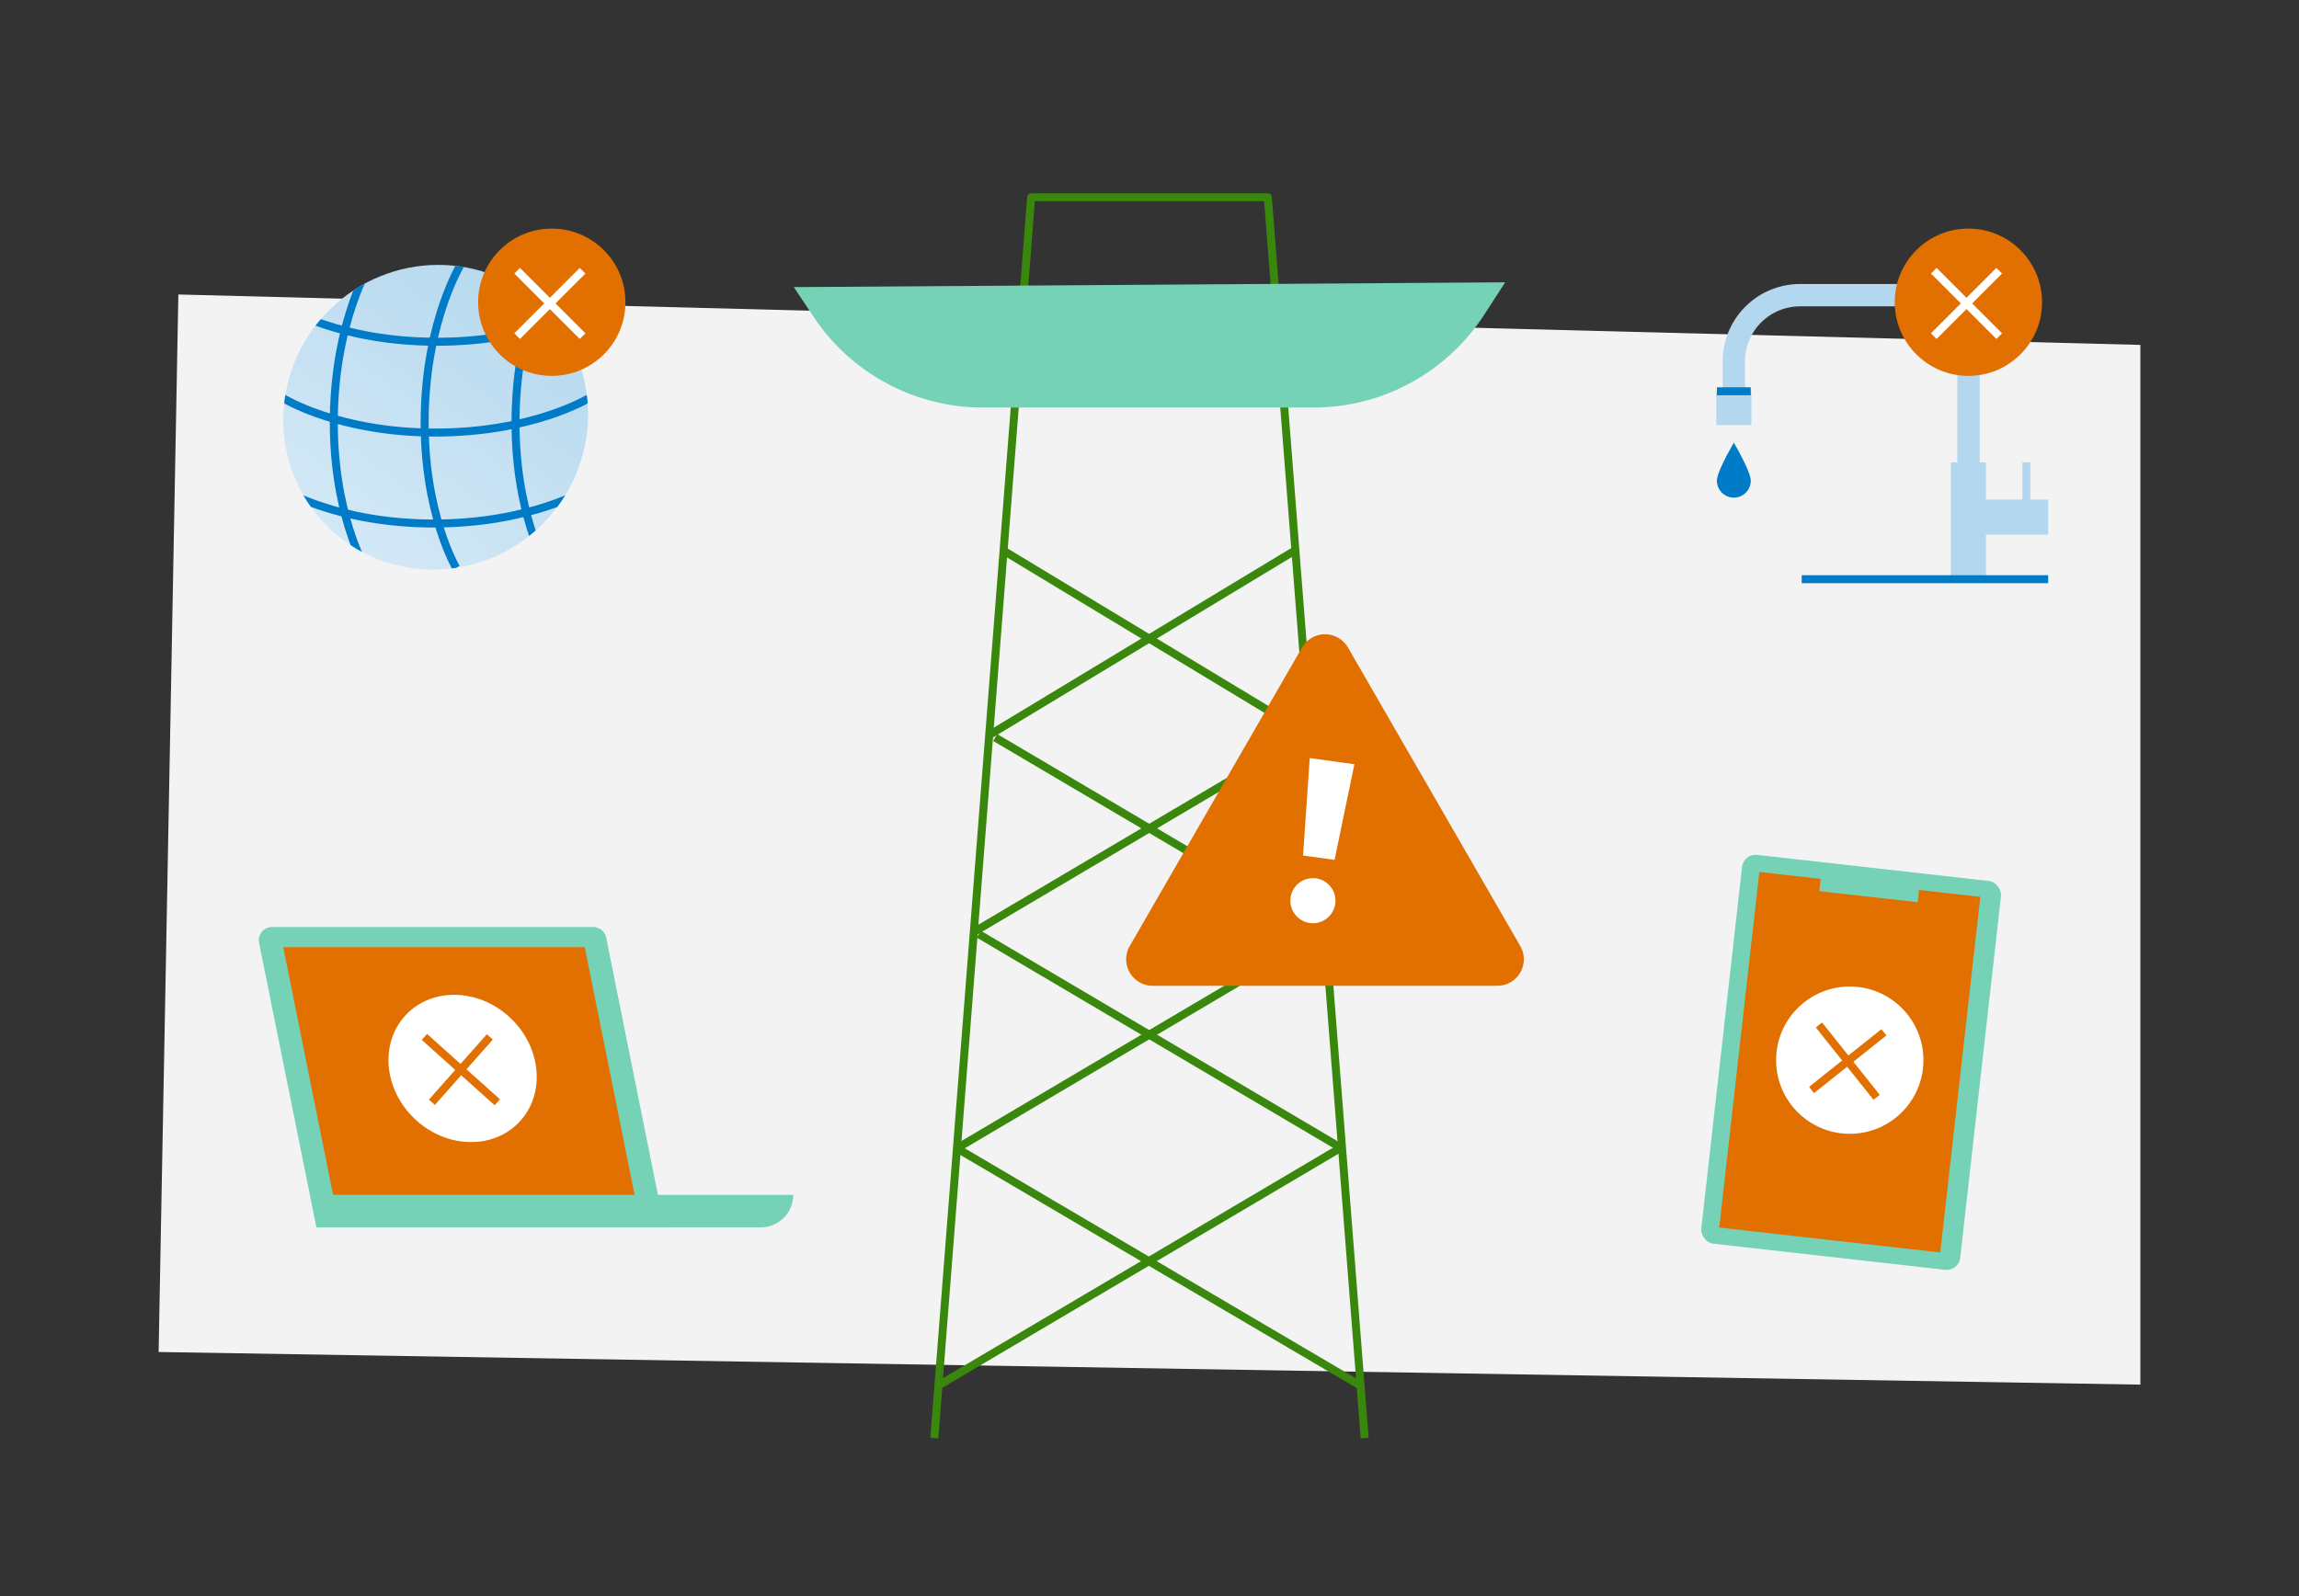 <svg xmlns="http://www.w3.org/2000/svg" xmlns:xlink="http://www.w3.org/1999/xlink" width="720" height="500" viewBox="0 0 720 500">
  <rect x="0" y="0" width="720" height="500" fill="#333333" stroke="none"/>
  <defs>
    <linearGradient id="linear-gradient" x1="174.22" y1="78.71" x2="93.34" y2="190.05" gradientTransform="translate(131.56 -58.17) rotate(44.75)" gradientUnits="userSpaceOnUse">
      <stop offset="0" stop-color="#b2d7ee"/>
      <stop offset="0.97" stop-color="#d9ebf7"/>
    </linearGradient>
    <clipPath id="clip-path">
      <ellipse cx="136.44" cy="130.72" rx="48.15" ry="47.31" transform="translate(-52.48 133.93) rotate(-44.75)" style="fill: none"/>
    </clipPath>
  </defs>
  <g id="Layer_1" data-name="Layer 1">
    <polygon points="55.86 92.25 670.32 108.05 670.32 433.75 49.68 423.53 55.86 92.25" style="fill: #f3f3f3"/>
    <polyline points="427.39 450.51 397.06 61.79 322.94 61.79 292.61 450.51" style="fill: none;stroke: #39870c;stroke-linejoin: round;stroke-width: 2.5px"/>
    <path d="M248.61,89.94l222.78-1.5-6.55,10.12a63.7,63.7,0,0,1-53.49,29.11H307.88a63.71,63.71,0,0,1-53-28.3Z" style="fill: #76d2b6"/>
    <line x1="405.69" y1="172.36" x2="309.79" y2="230.28" style="fill: none;stroke: #39870c;stroke-linejoin: round;stroke-width: 2.5px"/>
    <line x1="314.05" y1="172.36" x2="409.95" y2="230.28" style="fill: none;stroke: #39870c;stroke-linejoin: round;stroke-width: 2.5px"/>
    <line x1="408.06" y1="231.04" x2="304.98" y2="291.96" style="fill: none;stroke: #39870c;stroke-linejoin: round;stroke-width: 2.5px"/>
    <line x1="311.68" y1="231.04" x2="414.92" y2="291.96" style="fill: none;stroke: #39870c;stroke-linejoin: round;stroke-width: 2.5px"/>
    <line x1="413.2" y1="292.64" x2="299.69" y2="359.72" style="fill: none;stroke: #39870c;stroke-linejoin: round;stroke-width: 2.5px"/>
    <line x1="306.53" y1="292.64" x2="420.32" y2="359.79" style="fill: none;stroke: #39870c;stroke-linejoin: round;stroke-width: 2.5px"/>
    <line x1="419.42" y1="359.83" x2="294.34" y2="433.75" style="fill: none;stroke: #39870c;stroke-linejoin: round;stroke-width: 2.5px"/>
    <line x1="299.69" y1="359.72" x2="426.11" y2="434.09" style="fill: none;stroke: #39870c;stroke-linejoin: round;stroke-width: 2.5px"/>
  </g>
  <g id="Layer_3" data-name="Layer 3">
    <g>
      <rect x="538.93" y="271.51" width="81.61" height="122.58" rx="4.27" transform="translate(40.92 -62.84) rotate(6.43)" style="fill: #76d2b6"/>
      <rect x="544.49" y="276.71" width="69.65" height="112.1" transform="translate(40.91 -62.79) rotate(6.43)" style="fill: #e17000"/>
      <rect x="570.07" y="273.66" width="30.99" height="7.27" transform="translate(34.74 -63.84) rotate(6.43)" style="fill: #76d2b6"/>
      <g>
        <circle cx="579.31" cy="332.11" r="23.07" style="fill: #fff"/>
        <line x1="569.65" y1="321.09" x2="587.72" y2="343.75" style="fill: none;stroke: #e17000;stroke-linejoin: round;stroke-width: 2.5px"/>
        <line x1="590.01" y1="323.38" x2="567.35" y2="341.45" style="fill: none;stroke: #e17000;stroke-linejoin: round;stroke-width: 2.5px"/>
      </g>
    </g>
    <g>
      <ellipse cx="136.44" cy="130.72" rx="48.15" ry="47.31" transform="translate(-52.48 133.93) rotate(-44.75)" style="fill: url(#linear-gradient)"/>
      <g style="clip-path: url(#clip-path)">
        <path d="M88.32,153.27S105.54,164,135.86,164s47.91-10.69,47.91-10.69" style="fill: none;stroke: #007bc7;stroke-linejoin: round;stroke-width: 2.5px"/>
        <path d="M88.82,124.82s17.22,10.69,47.54,10.69,47.91-10.69,47.91-10.69" style="fill: none;stroke: #007bc7;stroke-linejoin: round;stroke-width: 2.5px"/>
        <path d="M89.32,96.37s17.22,10.69,47.54,10.69,47.91-10.69,47.91-10.69" style="fill: none;stroke: #007bc7;stroke-linejoin: round;stroke-width: 2.5px"/>
        <path d="M116.09,82.44s-11,17.41-11.53,47.73,9.85,47.72,9.85,47.72" style="fill: none;stroke: #007bc7;stroke-linejoin: round;stroke-width: 2.5px"/>
        <path d="M144.54,82.44s-11,17.41-11.53,47.73,9.85,47.72,9.85,47.72" style="fill: none;stroke: #007bc7;stroke-linejoin: round;stroke-width: 2.5px"/>
        <path d="M173,82.44s-11,17.41-11.53,47.73,9.85,47.72,9.85,47.72" style="fill: none;stroke: #007bc7;stroke-linejoin: round;stroke-width: 2.5px"/>
      </g>
    </g>
    <g>
      <circle cx="172.81" cy="94.68" r="23.07" style="fill: #e17000"/>
      <line x1="161.96" y1="84.81" x2="182.46" y2="105.3" style="fill: none;stroke: #fff;stroke-linejoin: round;stroke-width: 2.5px"/>
      <line x1="182.46" y1="84.81" x2="161.96" y2="105.3" style="fill: none;stroke: #fff;stroke-linejoin: round;stroke-width: 2.5px"/>
    </g>
    <g>
      <g>
        <g>
          <path d="M189.85,293.75,208.1,384.5h-109L81.14,295.4a4.17,4.17,0,0,1,4.09-5H185.76A4.17,4.17,0,0,1,189.85,293.75Z" style="fill: #76d2b6"/>
          <polygon points="183.13 296.71 199.52 378.19 105.1 378.19 88.71 296.71 183.13 296.71" style="fill: #e17000"/>
          <path d="M99.06,374.31H248.42a0,0,0,0,1,0,0v0a10.19,10.19,0,0,1-10.19,10.19H99.06a0,0,0,0,1,0,0V374.31A0,0,0,0,1,99.06,374.31Z" style="fill: #76d2b6"/>
        </g>
        <line x1="147.22" y1="361.21" x2="146.38" y2="354" style="fill: none;stroke: #e17000;stroke-linejoin: round;stroke-width: 2.5px"/>
      </g>
      <g>
        <ellipse cx="144.88" cy="334.69" rx="21.78" ry="24.43" transform="translate(-197.93 210.25) rotate(-46.64)" style="fill: #fff"/>
        <line x1="132.91" y1="324.82" x2="155.75" y2="345.31" style="fill: none;stroke: #e17000;stroke-linejoin: round;stroke-width: 2.5px"/>
        <line x1="153.4" y1="324.82" x2="135.26" y2="345.31" style="fill: none;stroke: #e17000;stroke-linejoin: round;stroke-width: 2.5px"/>
      </g>
    </g>
    <g>
      <path d="M422.12,202.78l54,93.58A8.3,8.3,0,0,1,469,308.81h-108a8.3,8.3,0,0,1-7.19-12.45l54-93.58A8.31,8.31,0,0,1,422.12,202.78Z" style="fill: #e17000"/>
      <g>
        <circle cx="411.18" cy="282.15" r="7.06" style="fill: #fff"/>
        <polygon points="424.17 239.4 410.18 237.48 408.09 268.01 417.96 269.36 424.17 239.4" style="fill: #fff"/>
      </g>
    </g>
    <path d="M548.3,150.59a5.3,5.3,0,1,1-10.6,0c0-2.93,5.3-11.9,5.3-11.9S548.3,147.66,548.3,150.59Z" style="fill: #007bc7"/>
    <line x1="616.46" y1="161.99" x2="641.45" y2="161.99" style="fill: none;stroke: #b2d7ee;stroke-miterlimit: 10;stroke-width: 11px"/>
    <line x1="634.62" y1="161.99" x2="634.62" y2="144.82" style="fill: none;stroke: #b2d7ee;stroke-linejoin: round;stroke-width: 2.5px"/>
    <line x1="616.46" y1="144.82" x2="616.46" y2="181.16" style="fill: none;stroke: #b2d7ee;stroke-miterlimit: 10;stroke-width: 11px"/>
    <path d="M543,122.58v-9.36a20.75,20.75,0,0,1,20.75-20.75h32a20.75,20.75,0,0,1,20.75,20.75v35" style="fill: none;stroke: #b2d7ee;stroke-miterlimit: 10;stroke-width: 7px"/>
    <line x1="543" y1="133.15" x2="543" y2="122.58" style="fill: none;stroke: #b2d7ee;stroke-miterlimit: 10;stroke-width: 11px"/>
    <line x1="564.26" y1="181.44" x2="641.45" y2="181.44" style="fill: none;stroke: #007bc7;stroke-linejoin: round;stroke-width: 2.5px"/>
    <g>
      <circle cx="616.46" cy="94.68" r="23.07" style="fill: #e17000"/>
      <line x1="605.62" y1="84.81" x2="626.11" y2="105.3" style="fill: none;stroke: #fff;stroke-linejoin: round;stroke-width: 2.5px"/>
      <line x1="626.11" y1="84.81" x2="605.62" y2="105.3" style="fill: none;stroke: #fff;stroke-linejoin: round;stroke-width: 2.5px"/>
    </g>
    <line x1="537.7" y1="122.58" x2="548.3" y2="122.58" style="fill: none;stroke: #007bc7;stroke-linejoin: round;stroke-width: 2.5px"/>
  </g>
</svg>
